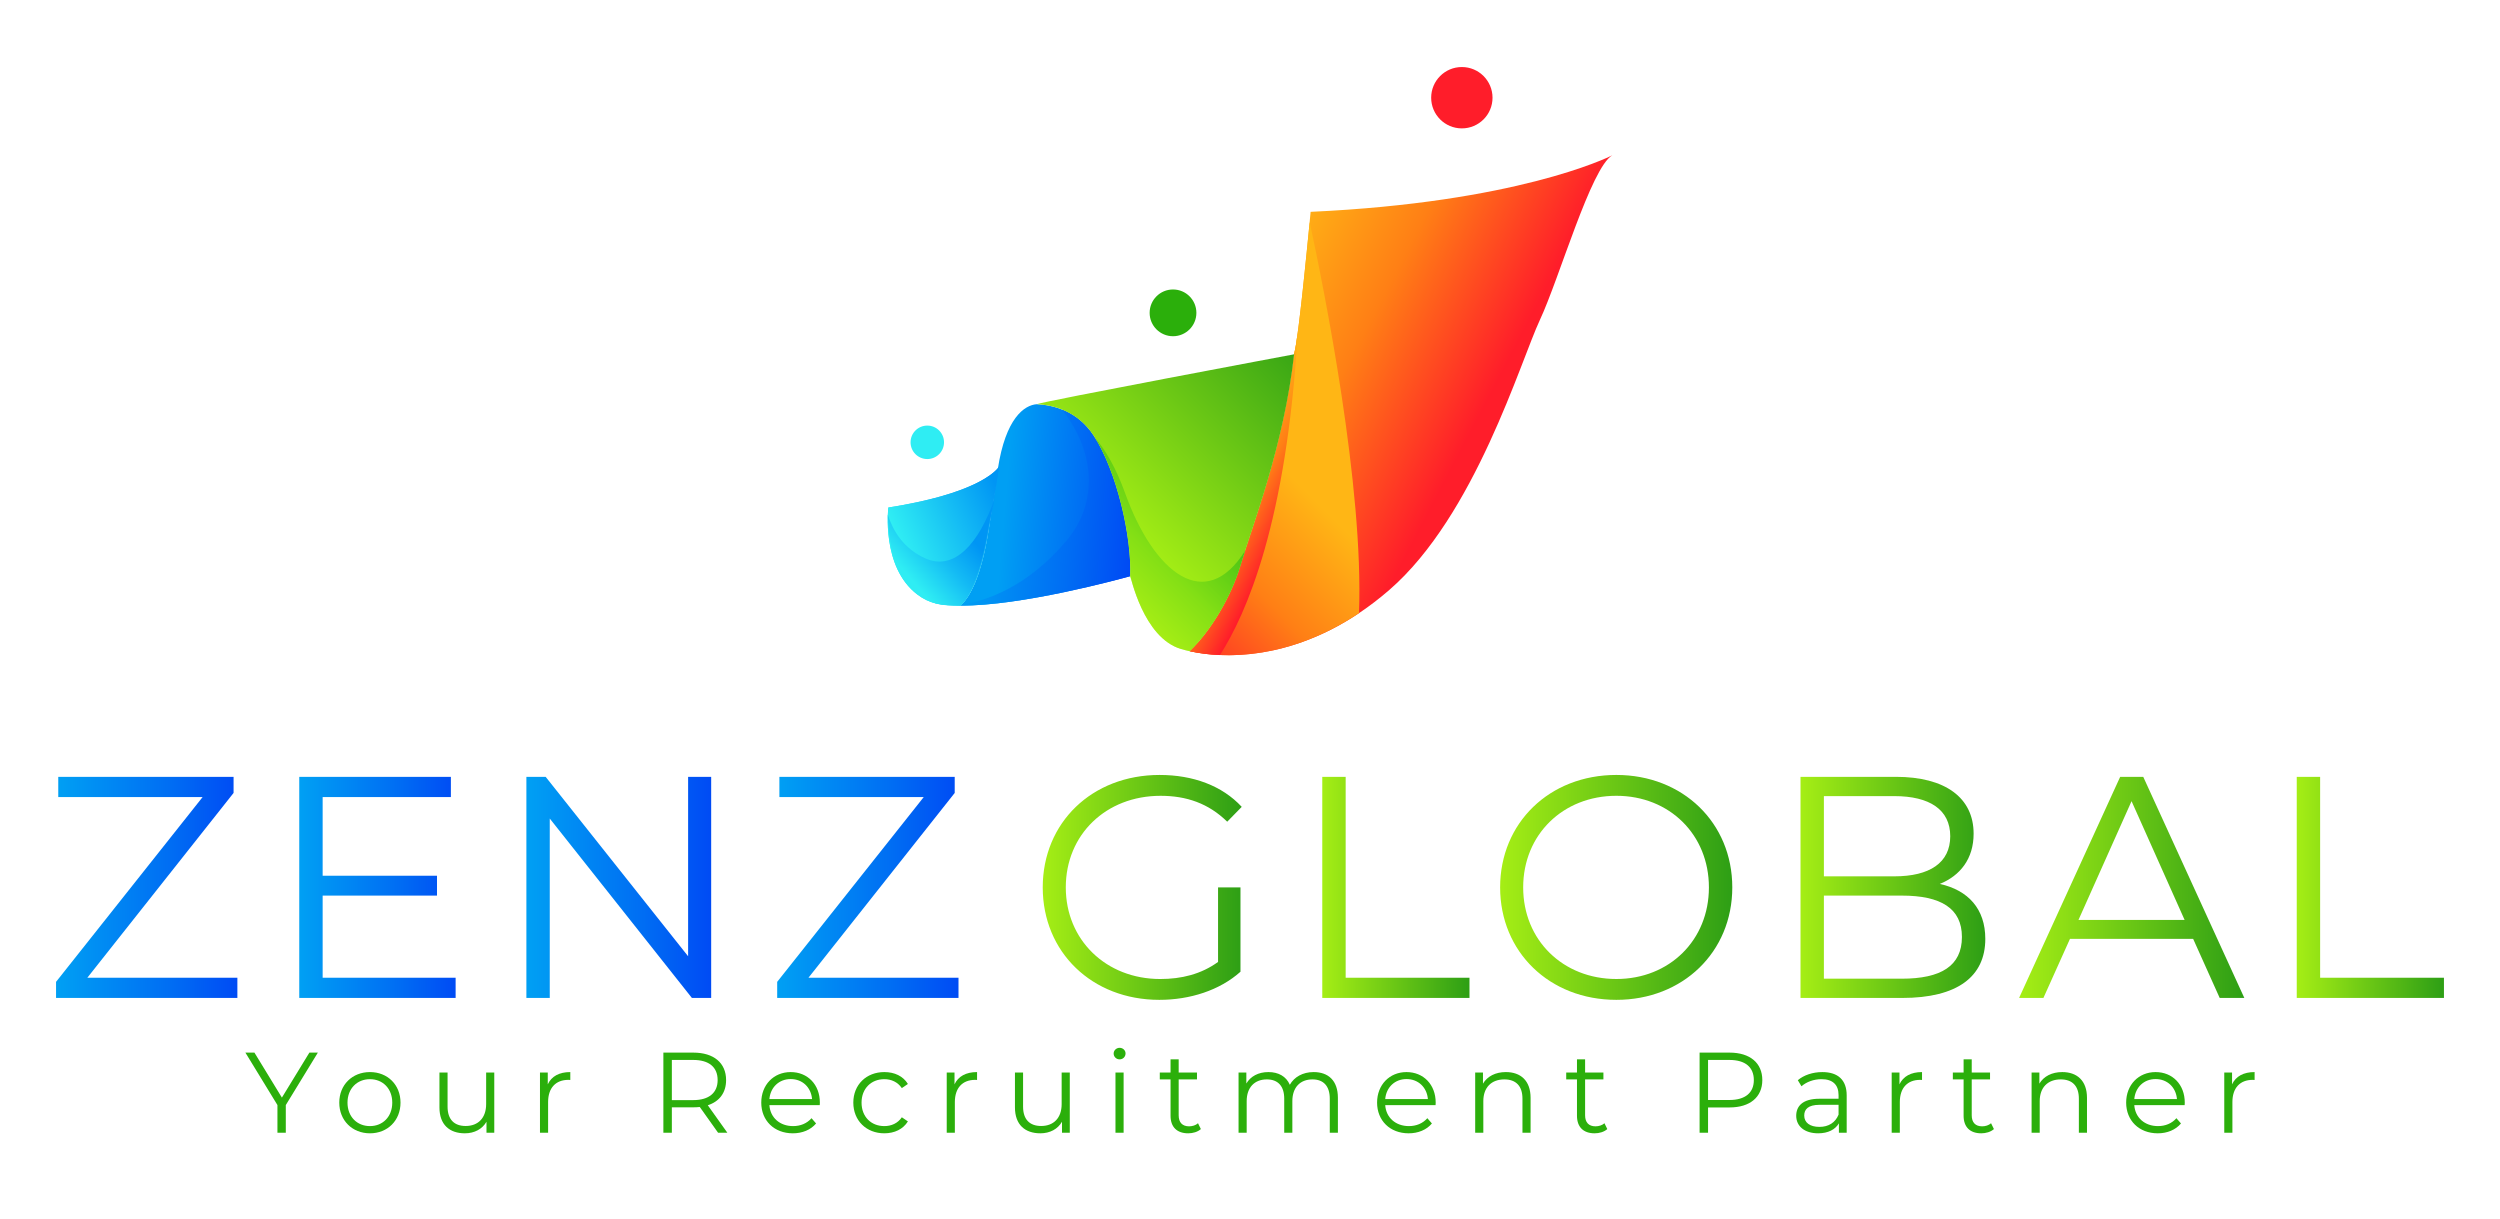 <?xml version="1.0" encoding="utf-8"?>
<!-- Generator: Adobe Illustrator 26.4.1, SVG Export Plug-In . SVG Version: 6.00 Build 0)  -->
<svg version="1.1" id="Layer_1" xmlns="http://www.w3.org/2000/svg" xmlns:xlink="http://www.w3.org/1999/xlink" x="0px" y="0px"
	 viewBox="0 0 2000 974.96" enable-background="new 0 0 2000 974.96" xml:space="preserve">
<g>
	<g>
		<defs>
			<path id="SVGID_1_" d="M798.29,374.98c-1.78,12.64-4.14,28.89-7.58,50.16c-5.61,34.68-14.07,51.57-22.25,59.35
				c48.59,0.36,127.25-21.18,135.71-23.54c1.23-31.55-10.8-84.12-29.17-112.29c-13.05-19.99-32.49-24.67-45.55-25.3
				C819.39,324.08,804.51,334.58,798.29,374.98"/>
		</defs>
		<clipPath id="SVGID_00000100357525455051534670000007131039306644653500_">
			<use xlink:href="#SVGID_1_"  overflow="visible"/>
		</clipPath>
		
			<linearGradient id="SVGID_00000141440262477241864000000017748124381254255529_" gradientUnits="userSpaceOnUse" x1="0" y1="1480.815" x2="1" y2="1480.815" gradientTransform="matrix(103.322 9.064 9.064 -103.322 -12618.838 153402.25)">
			<stop  offset="0" style="stop-color:#009FF3"/>
			<stop  offset="0.011" style="stop-color:#009FF3"/>
			<stop  offset="0.634" style="stop-color:#006DF3"/>
			<stop  offset="1" style="stop-color:#004BF4"/>
		</linearGradient>
		
			<polygon clip-path="url(#SVGID_00000100357525455051534670000007131039306644653500_)" fill="url(#SVGID_00000141440262477241864000000017748124381254255529_)" points="
			769.5,311.42 919.46,324.58 904.35,496.76 754.4,483.61 		"/>
	</g>
	<g>
		<defs>
			<rect id="SVGID_00000003100318028108025160000017225251781111810455_" y="-519.21" width="2000" height="2000"/>
		</defs>
		<clipPath id="SVGID_00000171703066468714892770000009983548315431294642_">
			<use xlink:href="#SVGID_00000003100318028108025160000017225251781111810455_"  overflow="visible"/>
		</clipPath>
		<g clip-path="url(#SVGID_00000171703066468714892770000009983548315431294642_)">
			<g>
				<defs>
					<rect id="SVGID_00000170257944069710641870000007883050097718577583_" x="768.46" y="327.58" width="135.79" height="156.91"/>
				</defs>
				<clipPath id="SVGID_00000183230851080034670380000001935846522188034440_">
					<use xlink:href="#SVGID_00000170257944069710641870000007883050097718577583_"  overflow="visible"/>
				</clipPath>
				<g clip-path="url(#SVGID_00000183230851080034670380000001935846522188034440_)">
					<defs>
						<path id="SVGID_00000101072654554909580170000006465724211945562510_" d="M904.16,460.94c-8.46,2.36-87.12,23.9-135.71,23.54
							c0.25-0.23,0.51-0.49,0.76-0.76c20.61-3.21,52.5-14.37,83.1-50.08c31.4-36.63,18.48-79.97-2.85-106.07
							c9.03,3.57,18.25,9.95,25.52,21.08C893.37,376.83,905.4,429.39,904.16,460.94"/>
					</defs>
					<clipPath id="SVGID_00000098216063224970613500000008261709310219744917_">
						<use xlink:href="#SVGID_00000101072654554909580170000006465724211945562510_"  overflow="visible"/>
					</clipPath>
					
						<linearGradient id="SVGID_00000138567858859300237550000000426219962491525008_" gradientUnits="userSpaceOnUse" x1="0" y1="1480.802" x2="1" y2="1480.802" gradientTransform="matrix(132.623 11.634 11.634 -132.623 -16452.6 196788.516)">
						<stop  offset="0" style="stop-color:#009FF3"/>
						<stop  offset="0.011" style="stop-color:#009FF3"/>
						<stop  offset="0.634" style="stop-color:#006DF3"/>
						<stop  offset="1" style="stop-color:#004BF4"/>
					</linearGradient>
					
						<polygon clip-path="url(#SVGID_00000098216063224970613500000008261709310219744917_)" fill="url(#SVGID_00000138567858859300237550000000426219962491525008_)" points="
						769.5,315.65 919.09,328.77 904.35,496.77 754.77,483.64 					"/>
				</g>
			</g>
		</g>
	</g>
	<g>
		<defs>
			<path id="SVGID_00000039097015690872135160000008408441556932239543_" d="M1048.5,169.47c0,0-9.24,99.78-13.07,112.95
				c-8.24,74.71-33.72,138.68-42.88,169.64c-7.45,25.16-23.79,52.78-40.75,68.9c32.93,7.35,96.1,6.16,159.74-49.08
				c68.53-59.49,104.81-182.73,120.41-216.02c15.51-33.15,40.88-121.85,57.88-131.62C1285.44,126.43,1212.53,161.93,1048.5,169.47"
				/>
		</defs>
		<clipPath id="SVGID_00000025406894363164792630000016057350985598417332_">
			<use xlink:href="#SVGID_00000039097015690872135160000008408441556932239543_"  overflow="visible"/>
		</clipPath>
		
			<linearGradient id="SVGID_00000009582394254088791020000000012608180518264722_" gradientUnits="userSpaceOnUse" x1="0" y1="1480.77" x2="1" y2="1480.77" gradientTransform="matrix(190.311 99.386 99.386 -190.311 -146185.75 282061.219)">
			<stop  offset="0" style="stop-color:#FFB615"/>
			<stop  offset="0.011" style="stop-color:#FFB615"/>
			<stop  offset="0.478" style="stop-color:#FF7F15"/>
			<stop  offset="1" style="stop-color:#FF1D2A"/>
		</linearGradient>
		
			<polygon clip-path="url(#SVGID_00000025406894363164792630000016057350985598417332_)" fill="url(#SVGID_00000009582394254088791020000000012608180518264722_)" points="
			1024.23,-14.46 1455.63,210.83 1217.39,667.02 785.99,441.73 		"/>
	</g>
	<g>
		<defs>
			<rect id="SVGID_00000084529792058339727660000005450410374076014516_" y="-519.21" width="2000" height="2000"/>
		</defs>
		<clipPath id="SVGID_00000121988687089337410920000015431811402909912482_">
			<use xlink:href="#SVGID_00000084529792058339727660000005450410374076014516_"  overflow="visible"/>
		</clipPath>
		<g clip-path="url(#SVGID_00000121988687089337410920000015431811402909912482_)">
			<g>
				<defs>
					<rect id="SVGID_00000149350880779729272720000009824604785973559438_" x="951.8" y="177.7" width="135.72" height="346.48"/>
				</defs>
				<clipPath id="SVGID_00000139976811027558913180000012511214759574188212_">
					<use xlink:href="#SVGID_00000149350880779729272720000009824604785973559438_"  overflow="visible"/>
				</clipPath>
				<g clip-path="url(#SVGID_00000139976811027558913180000012511214759574188212_)">
					<defs>
						<path id="SVGID_00000051381190505324629790000015288890963981703563_" d="M1087.19,490.54
							c-54.97,36.76-106.66,36.85-135.39,30.43c16.96-16.13,33.3-43.75,40.75-68.91c9.16-30.96,34.64-94.93,42.88-169.64
							c3.15-10.86,9.99-80.57,12.3-104.73C1059.37,231.71,1091.11,389.7,1087.19,490.54"/>
					</defs>
					<clipPath id="SVGID_00000155869493778998238050000014423820253976159657_">
						<use xlink:href="#SVGID_00000051381190505324629790000015288890963981703563_"  overflow="visible"/>
					</clipPath>
					
						<linearGradient id="SVGID_00000109011429439768193570000001691561919768305536_" gradientUnits="userSpaceOnUse" x1="0" y1="1480.678" x2="1" y2="1480.678" gradientTransform="matrix(-127.511 126.478 126.478 127.511 -186259.734 -188441.562)">
						<stop  offset="0" style="stop-color:#FFB615"/>
						<stop  offset="0.011" style="stop-color:#FFB615"/>
						<stop  offset="0.478" style="stop-color:#FF7F15"/>
						<stop  offset="1" style="stop-color:#FF1D2A"/>
					</linearGradient>
					
						<polygon clip-path="url(#SVGID_00000155869493778998238050000014423820253976159657_)" fill="url(#SVGID_00000109011429439768193570000001691561919768305536_)" points="
						1265.95,353.96 1020.89,597.04 776.96,351.12 1022.02,108.04 					"/>
				</g>
			</g>
		</g>
		<g clip-path="url(#SVGID_00000121988687089337410920000015431811402909912482_)">
			<g>
				<defs>
					<rect id="SVGID_00000028292688244312834390000010636650639279150004_" x="951.8" y="266.19" width="86.39" height="257.86"/>
				</defs>
				<clipPath id="SVGID_00000040539919291149077680000012345840573311829133_">
					<use xlink:href="#SVGID_00000028292688244312834390000010636650639279150004_"  overflow="visible"/>
				</clipPath>
				<g clip-path="url(#SVGID_00000040539919291149077680000012345840573311829133_)">
					<defs>
						<path id="SVGID_00000070834350558971731560000015835137861240670126_" d="M1038.19,266.19
							c-8.86,151.47-41.18,225.16-62.24,257.86c-9.18-0.38-17.32-1.55-24.16-3.08c16.96-16.13,33.3-43.75,40.75-68.91
							c9.16-30.96,34.64-94.93,42.88-169.64C1036.17,279.85,1037.13,273.99,1038.19,266.19"/>
					</defs>
					<clipPath id="SVGID_00000082357321024571038070000012080700877617879742_">
						<use xlink:href="#SVGID_00000070834350558971731560000015835137861240670126_"  overflow="visible"/>
					</clipPath>
					
						<linearGradient id="SVGID_00000054952577700467296700000005412740248577678742_" gradientUnits="userSpaceOnUse" x1="0" y1="1480.764" x2="1" y2="1480.764" gradientTransform="matrix(57.634 30.098 30.098 -57.634 -43592.23 85727.109)">
						<stop  offset="0" style="stop-color:#FFB615"/>
						<stop  offset="0.011" style="stop-color:#FFB615"/>
						<stop  offset="0.478" style="stop-color:#FF7F15"/>
						<stop  offset="1" style="stop-color:#FF1D2A"/>
					</linearGradient>
					
						<polygon clip-path="url(#SVGID_00000082357321024571038070000012080700877617879742_)" fill="url(#SVGID_00000054952577700467296700000005412740248577678742_)" points="
						970.31,230.74 1144,321.45 1019.68,559.5 845.99,468.79 					"/>
				</g>
			</g>
		</g>
	</g>
	<g>
		<defs>
			<path id="SVGID_00000003788953316349730180000007041844326948617863_" d="M710.66,406.02c0,0-5.86,47.59,23.2,69.58
				c9.83,7.44,18.64,8.76,34.59,8.88c8.18-7.77,16.64-24.66,22.25-59.35c3.44-21.26,6.71-39.05,8.5-51.69
				C795.67,378.33,778.51,395.39,710.66,406.02"/>
		</defs>
		<clipPath id="SVGID_00000096051070057072758670000007296317552551094924_">
			<use xlink:href="#SVGID_00000003788953316349730180000007041844326948617863_"  overflow="visible"/>
		</clipPath>
		
			<linearGradient id="SVGID_00000024683625701408330520000006377673638871400114_" gradientUnits="userSpaceOnUse" x1="0" y1="1480.895" x2="1" y2="1480.895" gradientTransform="matrix(81.252 -36.372 -36.372 -81.252 54587.074 120767.562)">
			<stop  offset="0" style="stop-color:#2FEDF3"/>
			<stop  offset="0.011" style="stop-color:#2FEDF3"/>
			<stop  offset="1" style="stop-color:#0095F4"/>
		</linearGradient>
		
			<polygon clip-path="url(#SVGID_00000096051070057072758670000007296317552551094924_)" fill="url(#SVGID_00000024683625701408330520000006377673638871400114_)" points="
			663.39,391.98 783.44,338.24 840.61,465.95 720.56,519.69 		"/>
	</g>
	<g>
		<defs>
			<path id="SVGID_00000172437053303160444310000005415997831017195934_" d="M710.66,406.02c0,0-5.86,47.59,23.2,69.58
				c9.83,7.44,18.64,8.76,34.59,8.88c8.18-7.77,16.64-24.66,22.25-59.35c3.44-21.26,6.71-39.05,8.5-51.69
				C795.67,378.33,778.51,395.39,710.66,406.02"/>
		</defs>
		<clipPath id="SVGID_00000090291991839220208970000002203110729206229928_">
			<use xlink:href="#SVGID_00000172437053303160444310000005415997831017195934_"  overflow="visible"/>
		</clipPath>
		
			<linearGradient id="SVGID_00000011742721282956652790000018229092827398620842_" gradientUnits="userSpaceOnUse" x1="0" y1="1480.895" x2="1" y2="1480.895" gradientTransform="matrix(81.252 -36.372 -36.372 -81.252 54587.074 120767.562)">
			<stop  offset="0" style="stop-color:#2FEDF3"/>
			<stop  offset="0.011" style="stop-color:#2FEDF3"/>
			<stop  offset="1" style="stop-color:#0095F4"/>
		</linearGradient>
		
			<polygon clip-path="url(#SVGID_00000090291991839220208970000002203110729206229928_)" fill="url(#SVGID_00000011742721282956652790000018229092827398620842_)" points="
			663.39,391.98 783.44,338.24 840.61,465.95 720.56,519.69 		"/>
	</g>
	<g>
		<defs>
			<rect id="SVGID_00000018219525470218246680000004698097654905523902_" y="-519.21" width="2000" height="2000"/>
		</defs>
		<clipPath id="SVGID_00000109710968234213897200000016256526976802962831_">
			<use xlink:href="#SVGID_00000018219525470218246680000004698097654905523902_"  overflow="visible"/>
		</clipPath>
		<g clip-path="url(#SVGID_00000109710968234213897200000016256526976802962831_)">
			<g>
				<defs>
					<rect id="SVGID_00000143580928348073772660000003785235390755056058_" x="710.2" y="399.03" width="85.46" height="85.46"/>
				</defs>
				<clipPath id="SVGID_00000046324458713178091570000017705104973828479385_">
					<use xlink:href="#SVGID_00000143580928348073772660000003785235390755056058_"  overflow="visible"/>
				</clipPath>
				<g clip-path="url(#SVGID_00000046324458713178091570000017705104973828479385_)">
					<defs>
						<path id="SVGID_00000101806149355365282200000010654336989933949583_" d="M795.66,399.03c-1.23,7.18-3.6,15-4.96,23.35
							c-5.61,34.67-14.07,54.33-22.25,62.1c-15.96-0.12-21.49,0-34.94-10.12c-15.07-11.34-22.14-31.16-23.31-62.64
							c4.29,13.31,12.83,27.04,29.51,34.74C763.74,457.56,783.34,434.19,795.66,399.03"/>
					</defs>
					<clipPath id="SVGID_00000157290240797033219590000010779781568834013080_">
						<use xlink:href="#SVGID_00000101806149355365282200000010654336989933949583_"  overflow="visible"/>
					</clipPath>
					
						<linearGradient id="SVGID_00000061454040349293321820000005161299549593403555_" gradientUnits="userSpaceOnUse" x1="0" y1="1480.717" x2="1" y2="1480.717" gradientTransform="matrix(44.51 -38.082 -38.082 -44.51 57116.75 66369.773)">
						<stop  offset="0" style="stop-color:#2FEDF3"/>
						<stop  offset="0.011" style="stop-color:#2FEDF3"/>
						<stop  offset="0.53" style="stop-color:#14BBF4"/>
						<stop  offset="1" style="stop-color:#0095F4"/>
					</linearGradient>
					
						<polygon clip-path="url(#SVGID_00000157290240797033219590000010779781568834013080_)" fill="url(#SVGID_00000061454040349293321820000005161299549593403555_)" points="
						667.99,435.15 759.54,356.81 837.87,448.37 746.32,526.7 					"/>
				</g>
			</g>
		</g>
	</g>
	<g>
		<defs>
			<path id="SVGID_00000115493236868725168440000012194189133977190309_" d="M1035.05,283.49c0,0-201.26,37.71-205.61,39.86
				c13.07,0.64,32.51,5.31,45.55,25.3c18.38,28.18,30.41,80.74,29.17,112.29c0.49-0.15,10.3,49.19,40.58,58.22
				c2.17,0.64,4.51,1.25,7.05,1.8c16.96-16.13,33.3-43.75,40.75-68.9c9.16-30.96,34.64-94.93,42.88-169.64
				C1035.3,282.89,1035.17,283.25,1035.05,283.49"/>
		</defs>
		<clipPath id="SVGID_00000147182299721403716650000002426979745176831409_">
			<use xlink:href="#SVGID_00000115493236868725168440000012194189133977190309_"  overflow="visible"/>
		</clipPath>
		
			<linearGradient id="SVGID_00000178189293825506684530000011635155683017204915_" gradientUnits="userSpaceOnUse" x1="0" y1="1480.716" x2="1" y2="1480.716" gradientTransform="matrix(153.697 -153.697 -153.697 -153.697 228487.594 228010.141)">
			<stop  offset="0" style="stop-color:#A4ED15"/>
			<stop  offset="0.011" style="stop-color:#A4ED15"/>
			<stop  offset="0.995" style="stop-color:#2E9F15"/>
			<stop  offset="1" style="stop-color:#2E9F15"/>
		</linearGradient>
		
			<polygon clip-path="url(#SVGID_00000147182299721403716650000002426979745176831409_)" fill="url(#SVGID_00000178189293825506684530000011635155683017204915_)" points="
			710.16,401.69 932.43,179.43 1154.7,401.69 932.43,623.96 		"/>
	</g>
	<g>
		<defs>
			<rect id="SVGID_00000106852240881314329570000015449247702230888886_" y="-519.21" width="2000" height="2000"/>
		</defs>
		<clipPath id="SVGID_00000142880574805489991810000010483282326871509385_">
			<use xlink:href="#SVGID_00000106852240881314329570000015449247702230888886_"  overflow="visible"/>
		</clipPath>
		<g opacity="0.5" clip-path="url(#SVGID_00000142880574805489991810000010483282326871509385_)">
			<g>
				<defs>
					<rect id="SVGID_00000065059934242798046070000016067978796366861726_" x="875.59" y="349.61" width="120.64" height="171.36"/>
				</defs>
				<clipPath id="SVGID_00000127764209443080526440000018389760268579749771_">
					<use xlink:href="#SVGID_00000065059934242798046070000016067978796366861726_"  overflow="visible"/>
				</clipPath>
				<g clip-path="url(#SVGID_00000127764209443080526440000018389760268579749771_)">
					<defs>
						<path id="SVGID_00000067221368726793848940000016016525186925867397_" d="M996.22,440.37c-1.4,4.3-2.63,8.2-3.68,11.69
							c-7.45,25.16-23.79,52.78-40.75,68.91c-2.55-0.55-4.89-1.17-7.05-1.8c-30.24-9.01-40.07-58.22-40.58-58.22
							c1.21-31.19-10.52-82.95-28.58-111.33c8.86,10.37,17.32,24.86,24.54,44.96C923.11,458.41,964.46,491.45,996.22,440.37"/>
					</defs>
					<clipPath id="SVGID_00000124159326495110342840000017850826089006912937_">
						<use xlink:href="#SVGID_00000067221368726793848940000016016525186925867397_"  overflow="visible"/>
					</clipPath>
					
						<linearGradient id="SVGID_00000103264615115526359960000004110480720069555877_" gradientUnits="userSpaceOnUse" x1="0" y1="1480.623" x2="1" y2="1480.623" gradientTransform="matrix(68.276 -68.276 -68.276 -68.276 101986.203 101566.906)">
						<stop  offset="0" style="stop-color:#A4ED15"/>
						<stop  offset="0.011" style="stop-color:#A4ED15"/>
						<stop  offset="1" style="stop-color:#0EAE15"/>
					</linearGradient>
					
						<polygon clip-path="url(#SVGID_00000124159326495110342840000017850826089006912937_)" fill="url(#SVGID_00000103264615115526359960000004110480720069555877_)" points="
						789.91,435.29 935.91,289.29 1081.9,435.29 935.91,581.29 					"/>
				</g>
			</g>
		</g>
		<path clip-path="url(#SVGID_00000142880574805489991810000010483282326871509385_)" fill="#2FEDF3" d="M755.22,353.85
			c0,7.4-5.99,13.39-13.38,13.39c-7.39,0-13.39-5.99-13.39-13.39c0-7.39,5.99-13.38,13.39-13.38
			C749.23,340.47,755.22,346.46,755.22,353.85"/>
		<path clip-path="url(#SVGID_00000142880574805489991810000010483282326871509385_)" fill="#2BAF0B" d="M957.11,250.28
			c0,10.33-8.37,18.7-18.7,18.7c-10.32,0-18.7-8.37-18.7-18.7c0-10.33,8.37-18.7,18.7-18.7
			C948.74,231.58,957.11,239.95,957.11,250.28"/>
		<path clip-path="url(#SVGID_00000142880574805489991810000010483282326871509385_)" fill="#FF1D2A" d="M1194.02,78.17
			c0,13.56-10.98,24.54-24.54,24.54c-13.56,0-24.54-10.98-24.54-24.54c0-13.55,10.98-24.54,24.54-24.54
			C1183.03,53.63,1194.02,64.62,1194.02,78.17"/>
		<g clip-path="url(#SVGID_00000142880574805489991810000010483282326871509385_)">
			<g>
				<defs>
					<rect id="SVGID_00000090278550855476260380000004587015283123171481_" x="44.84" y="621.47" width="145.06" height="176.89"/>
				</defs>
				<clipPath id="SVGID_00000101072394410393870150000018151077595426871734_">
					<use xlink:href="#SVGID_00000090278550855476260380000004587015283123171481_"  overflow="visible"/>
				</clipPath>
				<g clip-path="url(#SVGID_00000101072394410393870150000018151077595426871734_)">
					<defs>
						<polygon id="SVGID_00000075148882615150961810000015258536189853604755_" points="189.9,782.2 189.9,798.36 44.84,798.36 
							44.84,785.48 162.1,637.64 46.61,637.64 46.61,621.47 186.86,621.47 186.86,634.35 69.86,782.2 						"/>
					</defs>
					<clipPath id="SVGID_00000080898139863505171050000001971091549233857924_">
						<use xlink:href="#SVGID_00000075148882615150961810000015258536189853604755_"  overflow="visible"/>
					</clipPath>
					
						<linearGradient id="SVGID_00000067231605814454319880000004435568595335069106_" gradientUnits="userSpaceOnUse" x1="9.204296e-07" y1="1480.785" x2="1" y2="1480.785" gradientTransform="matrix(145.057 0 0 -145.057 44.839 215507.656)">
						<stop  offset="0" style="stop-color:#009FF3"/>
						<stop  offset="0.011" style="stop-color:#009FF3"/>
						<stop  offset="0.634" style="stop-color:#006DF3"/>
						<stop  offset="1" style="stop-color:#004BF4"/>
					</linearGradient>
					
						<rect x="44.84" y="621.47" clip-path="url(#SVGID_00000080898139863505171050000001971091549233857924_)" fill="url(#SVGID_00000067231605814454319880000004435568595335069106_)" width="145.06" height="176.89"/>
				</g>
			</g>
		</g>
		<g clip-path="url(#SVGID_00000142880574805489991810000010483282326871509385_)">
			<g>
				<defs>
					<rect id="SVGID_00000098940787624010351550000010624555185145436067_" x="239.41" y="621.47" width="125.09" height="176.89"/>
				</defs>
				<clipPath id="SVGID_00000173135193903780779650000010430980362057037982_">
					<use xlink:href="#SVGID_00000098940787624010351550000010624555185145436067_"  overflow="visible"/>
				</clipPath>
				<g clip-path="url(#SVGID_00000173135193903780779650000010430980362057037982_)">
					<defs>
						<polygon id="SVGID_00000048489413874647075630000016300996763703399357_" points="364.51,782.2 364.51,798.36 239.41,798.36 
							239.41,621.47 360.71,621.47 360.71,637.64 258.12,637.64 258.12,700.57 349.6,700.57 349.6,716.48 258.12,716.48 
							258.12,782.2 						"/>
					</defs>
					<clipPath id="SVGID_00000047771892290377503790000002944578570615231398_">
						<use xlink:href="#SVGID_00000048489413874647075630000016300996763703399357_"  overflow="visible"/>
					</clipPath>
					
						<linearGradient id="SVGID_00000134230062546229663240000007784293835281354916_" gradientUnits="userSpaceOnUse" x1="3.415475e-06" y1="1480.785" x2="1" y2="1480.785" gradientTransform="matrix(125.091 0 0 -125.091 239.414 185943.281)">
						<stop  offset="0" style="stop-color:#009FF3"/>
						<stop  offset="0.011" style="stop-color:#009FF3"/>
						<stop  offset="0.634" style="stop-color:#006DF3"/>
						<stop  offset="1" style="stop-color:#004BF4"/>
					</linearGradient>
					
						<rect x="239.41" y="621.47" clip-path="url(#SVGID_00000047771892290377503790000002944578570615231398_)" fill="url(#SVGID_00000134230062546229663240000007784293835281354916_)" width="125.09" height="176.89"/>
				</g>
			</g>
		</g>
		<g clip-path="url(#SVGID_00000142880574805489991810000010483282326871509385_)">
			<g>
				<defs>
					<rect id="SVGID_00000038388806187827168810000004886719087649319828_" x="421.11" y="621.47" width="147.83" height="176.89"/>
				</defs>
				<clipPath id="SVGID_00000130614494068428405990000012263952148486877877_">
					<use xlink:href="#SVGID_00000038388806187827168810000004886719087649319828_"  overflow="visible"/>
				</clipPath>
				<g clip-path="url(#SVGID_00000130614494068428405990000012263952148486877877_)">
					<defs>
						<polygon id="SVGID_00000111911031676688771180000003092425832570588304_" points="568.94,621.47 568.94,798.36 553.52,798.36 
							439.81,654.83 439.81,798.36 421.11,798.36 421.11,621.47 436.52,621.47 550.49,765.01 550.49,621.47 						"/>
					</defs>
					<clipPath id="SVGID_00000151520805990448709230000016193669321653965214_">
						<use xlink:href="#SVGID_00000111911031676688771180000003092425832570588304_"  overflow="visible"/>
					</clipPath>
					
						<linearGradient id="SVGID_00000027604633137462433870000004931822152494015640_" gradientUnits="userSpaceOnUse" x1="2.064289e-07" y1="1480.785" x2="1" y2="1480.785" gradientTransform="matrix(147.835 0 0 -147.835 421.105 219622.469)">
						<stop  offset="0" style="stop-color:#009FF3"/>
						<stop  offset="0.011" style="stop-color:#009FF3"/>
						<stop  offset="0.634" style="stop-color:#006DF3"/>
						<stop  offset="1" style="stop-color:#004BF4"/>
					</linearGradient>
					
						<rect x="421.11" y="621.47" clip-path="url(#SVGID_00000151520805990448709230000016193669321653965214_)" fill="url(#SVGID_00000027604633137462433870000004931822152494015640_)" width="147.83" height="176.89"/>
				</g>
			</g>
		</g>
		<g clip-path="url(#SVGID_00000142880574805489991810000010483282326871509385_)">
			<g>
				<defs>
					<rect id="SVGID_00000072268688856307903820000005229798148160239502_" x="621.75" y="621.47" width="145.05" height="176.89"/>
				</defs>
				<clipPath id="SVGID_00000040571449871397056570000008629183519704838033_">
					<use xlink:href="#SVGID_00000072268688856307903820000005229798148160239502_"  overflow="visible"/>
				</clipPath>
				<g clip-path="url(#SVGID_00000040571449871397056570000008629183519704838033_)">
					<defs>
						<polygon id="SVGID_00000147938865645022164710000009264517285881649826_" points="766.8,782.2 766.8,798.36 621.75,798.36 
							621.75,785.48 739,637.64 623.51,637.64 623.51,621.47 763.77,621.47 763.77,634.35 646.76,782.2 						"/>
					</defs>
					<clipPath id="SVGID_00000138547396162484386720000013557462172384470950_">
						<use xlink:href="#SVGID_00000147938865645022164710000009264517285881649826_"  overflow="visible"/>
					</clipPath>
					
						<linearGradient id="SVGID_00000127029535306470407180000003896119667819675525_" gradientUnits="userSpaceOnUse" x1="-8.415582e-07" y1="1480.785" x2="1" y2="1480.785" gradientTransform="matrix(145.053 0 0 -145.053 621.746 215501.875)">
						<stop  offset="0" style="stop-color:#009FF3"/>
						<stop  offset="0.011" style="stop-color:#009FF3"/>
						<stop  offset="0.634" style="stop-color:#006DF3"/>
						<stop  offset="1" style="stop-color:#004BF4"/>
					</linearGradient>
					
						<rect x="621.75" y="621.47" clip-path="url(#SVGID_00000138547396162484386720000013557462172384470950_)" fill="url(#SVGID_00000127029535306470407180000003896119667819675525_)" width="145.05" height="176.89"/>
				</g>
			</g>
		</g>
	</g>
	<g>
		<defs>
			<path id="SVGID_00000109007906221638526870000000841165951675570857_" d="M834.19,709.92c0,51.81,39.42,89.96,93.25,89.96
				c24.51,0,48.26-7.58,64.94-22.49v-67.47h-17.94v59.64c-13.65,9.86-29.32,13.65-46.25,13.65c-43.47,0-75.56-31.33-75.56-73.28
				c0-42.2,32.09-73.28,75.82-73.28c20.72,0,38.41,6.07,53.32,20.72l11.62-11.88c-15.66-16.93-38.92-25.52-65.7-25.52
				C873.61,619.95,834.19,658.11,834.19,709.92"/>
		</defs>
		<clipPath id="SVGID_00000142856525256874718260000002216335108555699332_">
			<use xlink:href="#SVGID_00000109007906221638526870000000841165951675570857_"  overflow="visible"/>
		</clipPath>
		
			<linearGradient id="SVGID_00000128444636959111774270000003576541181425565881_" gradientUnits="userSpaceOnUse" x1="3.067014e-06" y1="1480.785" x2="1" y2="1480.785" gradientTransform="matrix(159.204 0 0 -159.204 834.187 236457)">
			<stop  offset="0" style="stop-color:#A4ED15"/>
			<stop  offset="0.011" style="stop-color:#A4ED15"/>
			<stop  offset="0.995" style="stop-color:#2E9F15"/>
			<stop  offset="1" style="stop-color:#2E9F15"/>
		</linearGradient>
		
			<rect x="834.19" y="619.95" clip-path="url(#SVGID_00000142856525256874718260000002216335108555699332_)" fill="url(#SVGID_00000128444636959111774270000003576541181425565881_)" width="159.2" height="179.93"/>
	</g>
	<g>
		<defs>
			<polygon id="SVGID_00000172416511232084541060000013771023614438754210_" points="1057.82,621.47 1057.82,798.36 1175.59,798.36 
				1175.59,782.2 1076.53,782.2 1076.53,621.47 			"/>
		</defs>
		<clipPath id="SVGID_00000172402875221228818580000002435996332149920167_">
			<use xlink:href="#SVGID_00000172416511232084541060000013771023614438754210_"  overflow="visible"/>
		</clipPath>
		
			<linearGradient id="SVGID_00000077284953006281524360000016241587987383922325_" gradientUnits="userSpaceOnUse" x1="-3.109685e-06" y1="1480.785" x2="1" y2="1480.785" gradientTransform="matrix(117.765 0 0 -117.765 1057.824 175094.078)">
			<stop  offset="0" style="stop-color:#A4ED15"/>
			<stop  offset="0.011" style="stop-color:#A4ED15"/>
			<stop  offset="0.995" style="stop-color:#2E9F15"/>
			<stop  offset="1" style="stop-color:#2E9F15"/>
		</linearGradient>
		
			<rect x="1057.82" y="621.47" clip-path="url(#SVGID_00000172402875221228818580000002435996332149920167_)" fill="url(#SVGID_00000077284953006281524360000016241587987383922325_)" width="117.77" height="176.89"/>
	</g>
	<g>
		<defs>
			<path id="SVGID_00000034056633849311233880000011361586135465857429_" d="M1218.54,709.92c0-42.2,31.84-73.28,74.55-73.28
				c42.46,0,74.04,31.08,74.04,73.28c0,42.21-31.58,73.28-74.04,73.28C1250.38,783.2,1218.54,752.12,1218.54,709.92 M1200.1,709.92
				c0,51.56,39.42,89.96,92.99,89.96c53.07,0,92.74-38.16,92.74-89.96c0-51.8-39.67-89.96-92.74-89.96
				C1239.52,619.95,1200.1,658.36,1200.1,709.92"/>
		</defs>
		<clipPath id="SVGID_00000050633272594451681250000013071591728743525539_">
			<use xlink:href="#SVGID_00000034056633849311233880000011361586135465857429_"  overflow="visible"/>
		</clipPath>
		
			<linearGradient id="SVGID_00000142855193271042302790000017942911303712708268_" gradientUnits="userSpaceOnUse" x1="1.314462e-06" y1="1480.785" x2="1" y2="1480.785" gradientTransform="matrix(185.734 0 0 -185.734 1200.098 275742.656)">
			<stop  offset="0" style="stop-color:#A4ED15"/>
			<stop  offset="0.011" style="stop-color:#A4ED15"/>
			<stop  offset="0.995" style="stop-color:#2E9F15"/>
			<stop  offset="1" style="stop-color:#2E9F15"/>
		</linearGradient>
		
			<rect x="1200.1" y="619.95" clip-path="url(#SVGID_00000050633272594451681250000013071591728743525539_)" fill="url(#SVGID_00000142855193271042302790000017942911303712708268_)" width="185.73" height="179.93"/>
	</g>
	<g>
		<defs>
			<path id="SVGID_00000179622219343355404540000005594987117145885374_" d="M1459.11,716.48h62.41c31.09,0,48.02,10.11,48.02,33.11
				c0,23.25-16.93,33.36-48.02,33.36h-62.41V716.48z M1459.11,636.89h56.35c28.3,0,44.73,10.87,44.73,32.09
				c0,21.23-16.43,32.09-44.73,32.09h-56.35V636.89z M1440.41,621.47v176.89h81.38c44.22,0,66.45-17.17,66.45-47.25
				c0-24.01-13.65-38.91-36.39-43.97c16.17-6.57,27.04-19.96,27.04-40.18c0-28.81-22.74-45.49-62.16-45.49H1440.41z"/>
		</defs>
		<clipPath id="SVGID_00000078031721336836544460000012432765362954965647_">
			<use xlink:href="#SVGID_00000179622219343355404540000005594987117145885374_"  overflow="visible"/>
		</clipPath>
		
			<linearGradient id="SVGID_00000120559754610753721930000011973065385071775616_" gradientUnits="userSpaceOnUse" x1="4.954452e-06" y1="1480.785" x2="1" y2="1480.785" gradientTransform="matrix(147.831 0 0 -147.831 1440.408 219615.969)">
			<stop  offset="0" style="stop-color:#A4ED15"/>
			<stop  offset="0.011" style="stop-color:#A4ED15"/>
			<stop  offset="0.995" style="stop-color:#2E9F15"/>
			<stop  offset="1" style="stop-color:#2E9F15"/>
		</linearGradient>
		
			<rect x="1440.41" y="621.47" clip-path="url(#SVGID_00000078031721336836544460000012432765362954965647_)" fill="url(#SVGID_00000120559754610753721930000011973065385071775616_)" width="147.83" height="176.89"/>
	</g>
	<g>
		<defs>
			<path id="SVGID_00000090283746902636105490000012586790871647053725_" d="M1705.24,640.93l42.45,95.02h-84.91L1705.24,640.93z
				 M1696.14,621.47l-80.87,176.89h19.46l21.23-47.25h98.56l21.23,47.25h19.71l-80.87-176.89H1696.14z"/>
		</defs>
		<clipPath id="SVGID_00000077301489992543551040000003535772779377882789_">
			<use xlink:href="#SVGID_00000090283746902636105490000012586790871647053725_"  overflow="visible"/>
		</clipPath>
		
			<linearGradient id="SVGID_00000144297788059856088760000011475274452240743591_" gradientUnits="userSpaceOnUse" x1="2.709895e-06" y1="1480.785" x2="1" y2="1480.785" gradientTransform="matrix(180.185 0 0 -180.185 1615.271 267524.562)">
			<stop  offset="0" style="stop-color:#A4ED15"/>
			<stop  offset="0.011" style="stop-color:#A4ED15"/>
			<stop  offset="0.995" style="stop-color:#2E9F15"/>
			<stop  offset="1" style="stop-color:#2E9F15"/>
		</linearGradient>
		
			<rect x="1615.27" y="621.47" clip-path="url(#SVGID_00000077301489992543551040000003535772779377882789_)" fill="url(#SVGID_00000144297788059856088760000011475274452240743591_)" width="180.18" height="176.89"/>
	</g>
	<g>
		<defs>
			<polygon id="SVGID_00000162320757855295412160000009173529737177216434_" points="1837.4,621.47 1837.4,798.36 1955.16,798.36 
				1955.16,782.2 1856.1,782.2 1856.1,621.47 			"/>
		</defs>
		<clipPath id="SVGID_00000139274483626584939040000006866171692025472151_">
			<use xlink:href="#SVGID_00000162320757855295412160000009173529737177216434_"  overflow="visible"/>
		</clipPath>
		
			<linearGradient id="SVGID_00000162310726868316483410000003495565258278180287_" gradientUnits="userSpaceOnUse" x1="4.146246e-06" y1="1480.785" x2="1" y2="1480.785" gradientTransform="matrix(117.765 0 0 -117.765 1837.397 175094.078)">
			<stop  offset="0" style="stop-color:#A4ED15"/>
			<stop  offset="0.011" style="stop-color:#A4ED15"/>
			<stop  offset="0.995" style="stop-color:#2E9F15"/>
			<stop  offset="1" style="stop-color:#2E9F15"/>
		</linearGradient>
		
			<rect x="1837.4" y="621.47" clip-path="url(#SVGID_00000139274483626584939040000006866171692025472151_)" fill="url(#SVGID_00000162310726868316483410000003495565258278180287_)" width="117.76" height="176.89"/>
	</g>
	<g>
		<polygon fill="#2BAF0B" points="228.64,884.04 228.64,906.19 221.95,906.19 221.95,884.04 196.32,842.1 203.55,842.1 
			225.52,878.08 247.5,842.1 254.28,842.1 		"/>
		<path fill="#2BAF0B" d="M271.42,882.11c0-14.28,10.44-24.45,24.54-24.45c14.1,0,24.45,10.17,24.45,24.45
			c0,14.28-10.35,24.54-24.45,24.54C281.86,906.65,271.42,896.39,271.42,882.11 M313.81,882.11c0-11.26-7.6-18.77-17.86-18.77
			c-10.26,0-17.95,7.51-17.95,18.77c0,11.27,7.69,18.77,17.95,18.77C306.21,900.88,313.81,893.38,313.81,882.11"/>
		<path fill="#2BAF0B" d="M395.42,858.03v48.16h-6.23v-8.79c-3.38,5.86-9.61,9.25-17.3,9.25c-12.27,0-20.33-6.87-20.33-20.7v-27.92
			h6.5v27.29c0,10.26,5.31,15.47,14.47,15.47c10.07,0,16.39-6.5,16.39-17.49v-25.27H395.42z"/>
		<path fill="#2BAF0B" d="M456.24,857.66v6.32c-0.55,0-1.1-0.09-1.55-0.09c-10.07,0-16.21,6.41-16.21,17.76v24.54h-6.5v-48.16h6.23
			v9.43C441.22,861.05,447.35,857.66,456.24,857.66"/>
		<path fill="#2BAF0B" d="M574.47,906.19l-14.65-20.6c-1.65,0.18-3.3,0.27-5.13,0.27h-17.21v20.33h-6.78v-64.1h23.99
			c16.3,0,26.19,8.24,26.19,21.98c0,10.07-5.31,17.12-14.65,20.14l15.66,21.98H574.47z M574.11,864.07
			c0-10.26-6.78-16.12-19.6-16.12h-17.03v32.14h17.03C567.33,880.09,574.11,874.14,574.11,864.07"/>
		<path fill="#2BAF0B" d="M655.8,884.13h-40.29c0.73,10.07,8.42,16.75,18.96,16.75c5.86,0,11.08-2.11,14.74-6.32l3.66,4.21
			c-4.31,5.13-10.99,7.88-18.59,7.88c-15.02,0-25.27-10.26-25.27-24.54c0-14.28,9.98-24.45,23.53-24.45
			c13.55,0,23.35,9.98,23.35,24.45C655.9,882.66,655.8,883.39,655.8,884.13 M615.51,879.27h34.15c-0.83-9.43-7.69-16.02-17.12-16.02
			C623.21,863.25,616.34,869.84,615.51,879.27"/>
		<path fill="#2BAF0B" d="M682.65,882.11c0-14.37,10.44-24.45,24.81-24.45c8.15,0,15.02,3.21,18.86,9.52l-4.85,3.3
			c-3.3-4.85-8.43-7.14-14.01-7.14c-10.53,0-18.22,7.51-18.22,18.77c0,11.36,7.69,18.77,18.22,18.77c5.59,0,10.71-2.2,14.01-7.05
			l4.85,3.3c-3.84,6.22-10.71,9.52-18.86,9.52C693.09,906.65,682.65,896.48,682.65,882.11"/>
		<path fill="#2BAF0B" d="M781.65,857.66v6.32c-0.55,0-1.1-0.09-1.56-0.09c-10.08,0-16.21,6.41-16.21,17.76v24.54h-6.5v-48.16h6.23
			v9.43C766.63,861.05,772.77,857.66,781.65,857.66"/>
		<path fill="#2BAF0B" d="M855.83,858.03v48.16h-6.23v-8.79c-3.39,5.86-9.61,9.25-17.31,9.25c-12.27,0-20.33-6.87-20.33-20.7v-27.92
			h6.5v27.29c0,10.26,5.31,15.47,14.47,15.47c10.07,0,16.39-6.5,16.39-17.49v-25.27H855.83z"/>
		<path fill="#2BAF0B" d="M890.92,842.83c0-2.48,2.11-4.58,4.76-4.58c2.66,0,4.76,2.02,4.76,4.48c0,2.66-2.02,4.76-4.76,4.76
			C893.03,847.5,890.92,845.39,890.92,842.83 M892.38,858.03h6.51v48.16h-6.51V858.03z"/>
		<path fill="#2BAF0B" d="M960.7,903.26c-2.56,2.29-6.41,3.39-10.16,3.39c-9.06,0-14.1-5.13-14.1-14.01v-29.12h-8.61v-5.49h8.61
			v-10.54h6.5v10.54h14.65v5.49h-14.65v28.75c0,5.67,2.93,8.79,8.33,8.79c2.65,0,5.31-0.82,7.14-2.47L960.7,903.26z"/>
		<path fill="#2BAF0B" d="M1070.32,878.27v27.93h-6.5V878.9c0-10.16-5.13-15.38-13.83-15.38c-9.88,0-16.11,6.41-16.11,17.4v25.27
			h-6.5V878.9c0-10.16-5.13-15.38-13.92-15.38c-9.8,0-16.12,6.41-16.12,17.4v25.27h-6.5v-48.16h6.23v8.79
			c3.38-5.77,9.61-9.16,17.67-9.16c7.96,0,14.19,3.39,17.12,10.16c3.48-6.22,10.35-10.16,19.05-10.16
			C1062.63,857.66,1070.32,864.44,1070.32,878.27"/>
		<path fill="#2BAF0B" d="M1148.46,884.13h-40.29c0.73,10.07,8.42,16.75,18.96,16.75c5.86,0,11.08-2.11,14.74-6.32l3.66,4.21
			c-4.3,5.13-10.99,7.88-18.59,7.88c-15.02,0-25.27-10.26-25.27-24.54c0-14.28,9.98-24.45,23.53-24.45
			c13.56,0,23.35,9.98,23.35,24.45C1148.55,882.66,1148.46,883.39,1148.46,884.13 M1108.17,879.27h34.16
			c-0.83-9.43-7.69-16.02-17.13-16.02C1115.86,863.25,1108.99,869.84,1108.17,879.27"/>
		<path fill="#2BAF0B" d="M1224.47,878.27v27.93h-6.5V878.9c0-10.16-5.31-15.38-14.46-15.38c-10.35,0-16.85,6.41-16.85,17.4v25.27
			h-6.51v-48.16h6.23v8.88c3.48-5.86,9.99-9.25,18.32-9.25C1216.42,857.66,1224.47,864.44,1224.47,878.27"/>
		<path fill="#2BAF0B" d="M1285.84,903.26c-2.56,2.29-6.41,3.39-10.16,3.39c-9.06,0-14.1-5.13-14.1-14.01v-29.12h-8.61v-5.49h8.61
			v-10.54h6.5v10.54h14.65v5.49h-14.65v28.75c0,5.67,2.93,8.79,8.33,8.79c2.65,0,5.31-0.82,7.15-2.47L1285.84,903.26z"/>
		<path fill="#2BAF0B" d="M1409.85,864.07c0,13.64-9.89,21.88-26.19,21.88h-17.22v20.24h-6.77v-64.1h23.99
			C1399.96,842.1,1409.85,850.34,1409.85,864.07 M1403.07,864.07c0-10.26-6.78-16.12-19.6-16.12h-17.03V880h17.03
			C1396.29,880,1403.07,874.14,1403.07,864.07"/>
		<path fill="#2BAF0B" d="M1477.35,876.34v29.85h-6.23v-7.51c-2.93,4.94-8.61,7.97-16.57,7.97c-10.9,0-17.58-5.68-17.58-14.01
			c0-7.42,4.76-13.64,18.59-13.64h15.29v-2.93c0-8.24-4.67-12.73-13.64-12.73c-6.23,0-12.09,2.2-16.03,5.68l-2.93-4.85
			c4.85-4.12,11.99-6.5,19.59-6.5C1470.3,857.66,1477.35,863.89,1477.35,876.34 M1470.85,891.72v-7.87h-15.11
			c-9.34,0-12.36,3.66-12.36,8.6c0,5.59,4.49,9.06,12.18,9.06C1462.89,901.52,1468.29,898.04,1470.85,891.72"/>
		<path fill="#2BAF0B" d="M1537.62,857.66v6.32c-0.55,0-1.1-0.09-1.56-0.09c-10.07,0-16.2,6.41-16.2,17.76v24.54h-6.51v-48.16h6.23
			v9.43C1522.6,861.05,1528.74,857.66,1537.62,857.66"/>
		<path fill="#2BAF0B" d="M1595.14,903.26c-2.56,2.29-6.41,3.39-10.16,3.39c-9.06,0-14.1-5.13-14.1-14.01v-29.12h-8.61v-5.49h8.61
			v-10.54h6.5v10.54h14.65v5.49h-14.65v28.75c0,5.67,2.93,8.79,8.33,8.79c2.65,0,5.31-0.82,7.14-2.47L1595.14,903.26z"/>
		<path fill="#2BAF0B" d="M1669.59,878.27v27.93h-6.5V878.9c0-10.16-5.31-15.38-14.47-15.38c-10.35,0-16.85,6.41-16.85,17.4v25.27
			h-6.5v-48.16h6.23v8.88c3.48-5.86,9.98-9.25,18.31-9.25C1661.54,857.66,1669.59,864.44,1669.59,878.27"/>
		<path fill="#2BAF0B" d="M1747.72,884.13h-40.29c0.73,10.07,8.42,16.75,18.96,16.75c5.86,0,11.08-2.11,14.74-6.32l3.66,4.21
			c-4.3,5.13-10.99,7.88-18.58,7.88c-15.02,0-25.28-10.26-25.28-24.54c0-14.28,9.99-24.45,23.54-24.45
			c13.55,0,23.35,9.98,23.35,24.45C1747.8,882.66,1747.72,883.39,1747.72,884.13 M1707.43,879.27h34.15
			c-0.83-9.43-7.69-16.02-17.12-16.02C1715.12,863.25,1708.25,869.84,1707.43,879.27"/>
		<path fill="#2BAF0B" d="M1803.68,857.66v6.32c-0.55,0-1.1-0.09-1.56-0.09c-10.07,0-16.2,6.41-16.2,17.76v24.54h-6.51v-48.16h6.23
			v9.43C1788.66,861.05,1794.8,857.66,1803.68,857.66"/>
	</g>
</g>
</svg>
